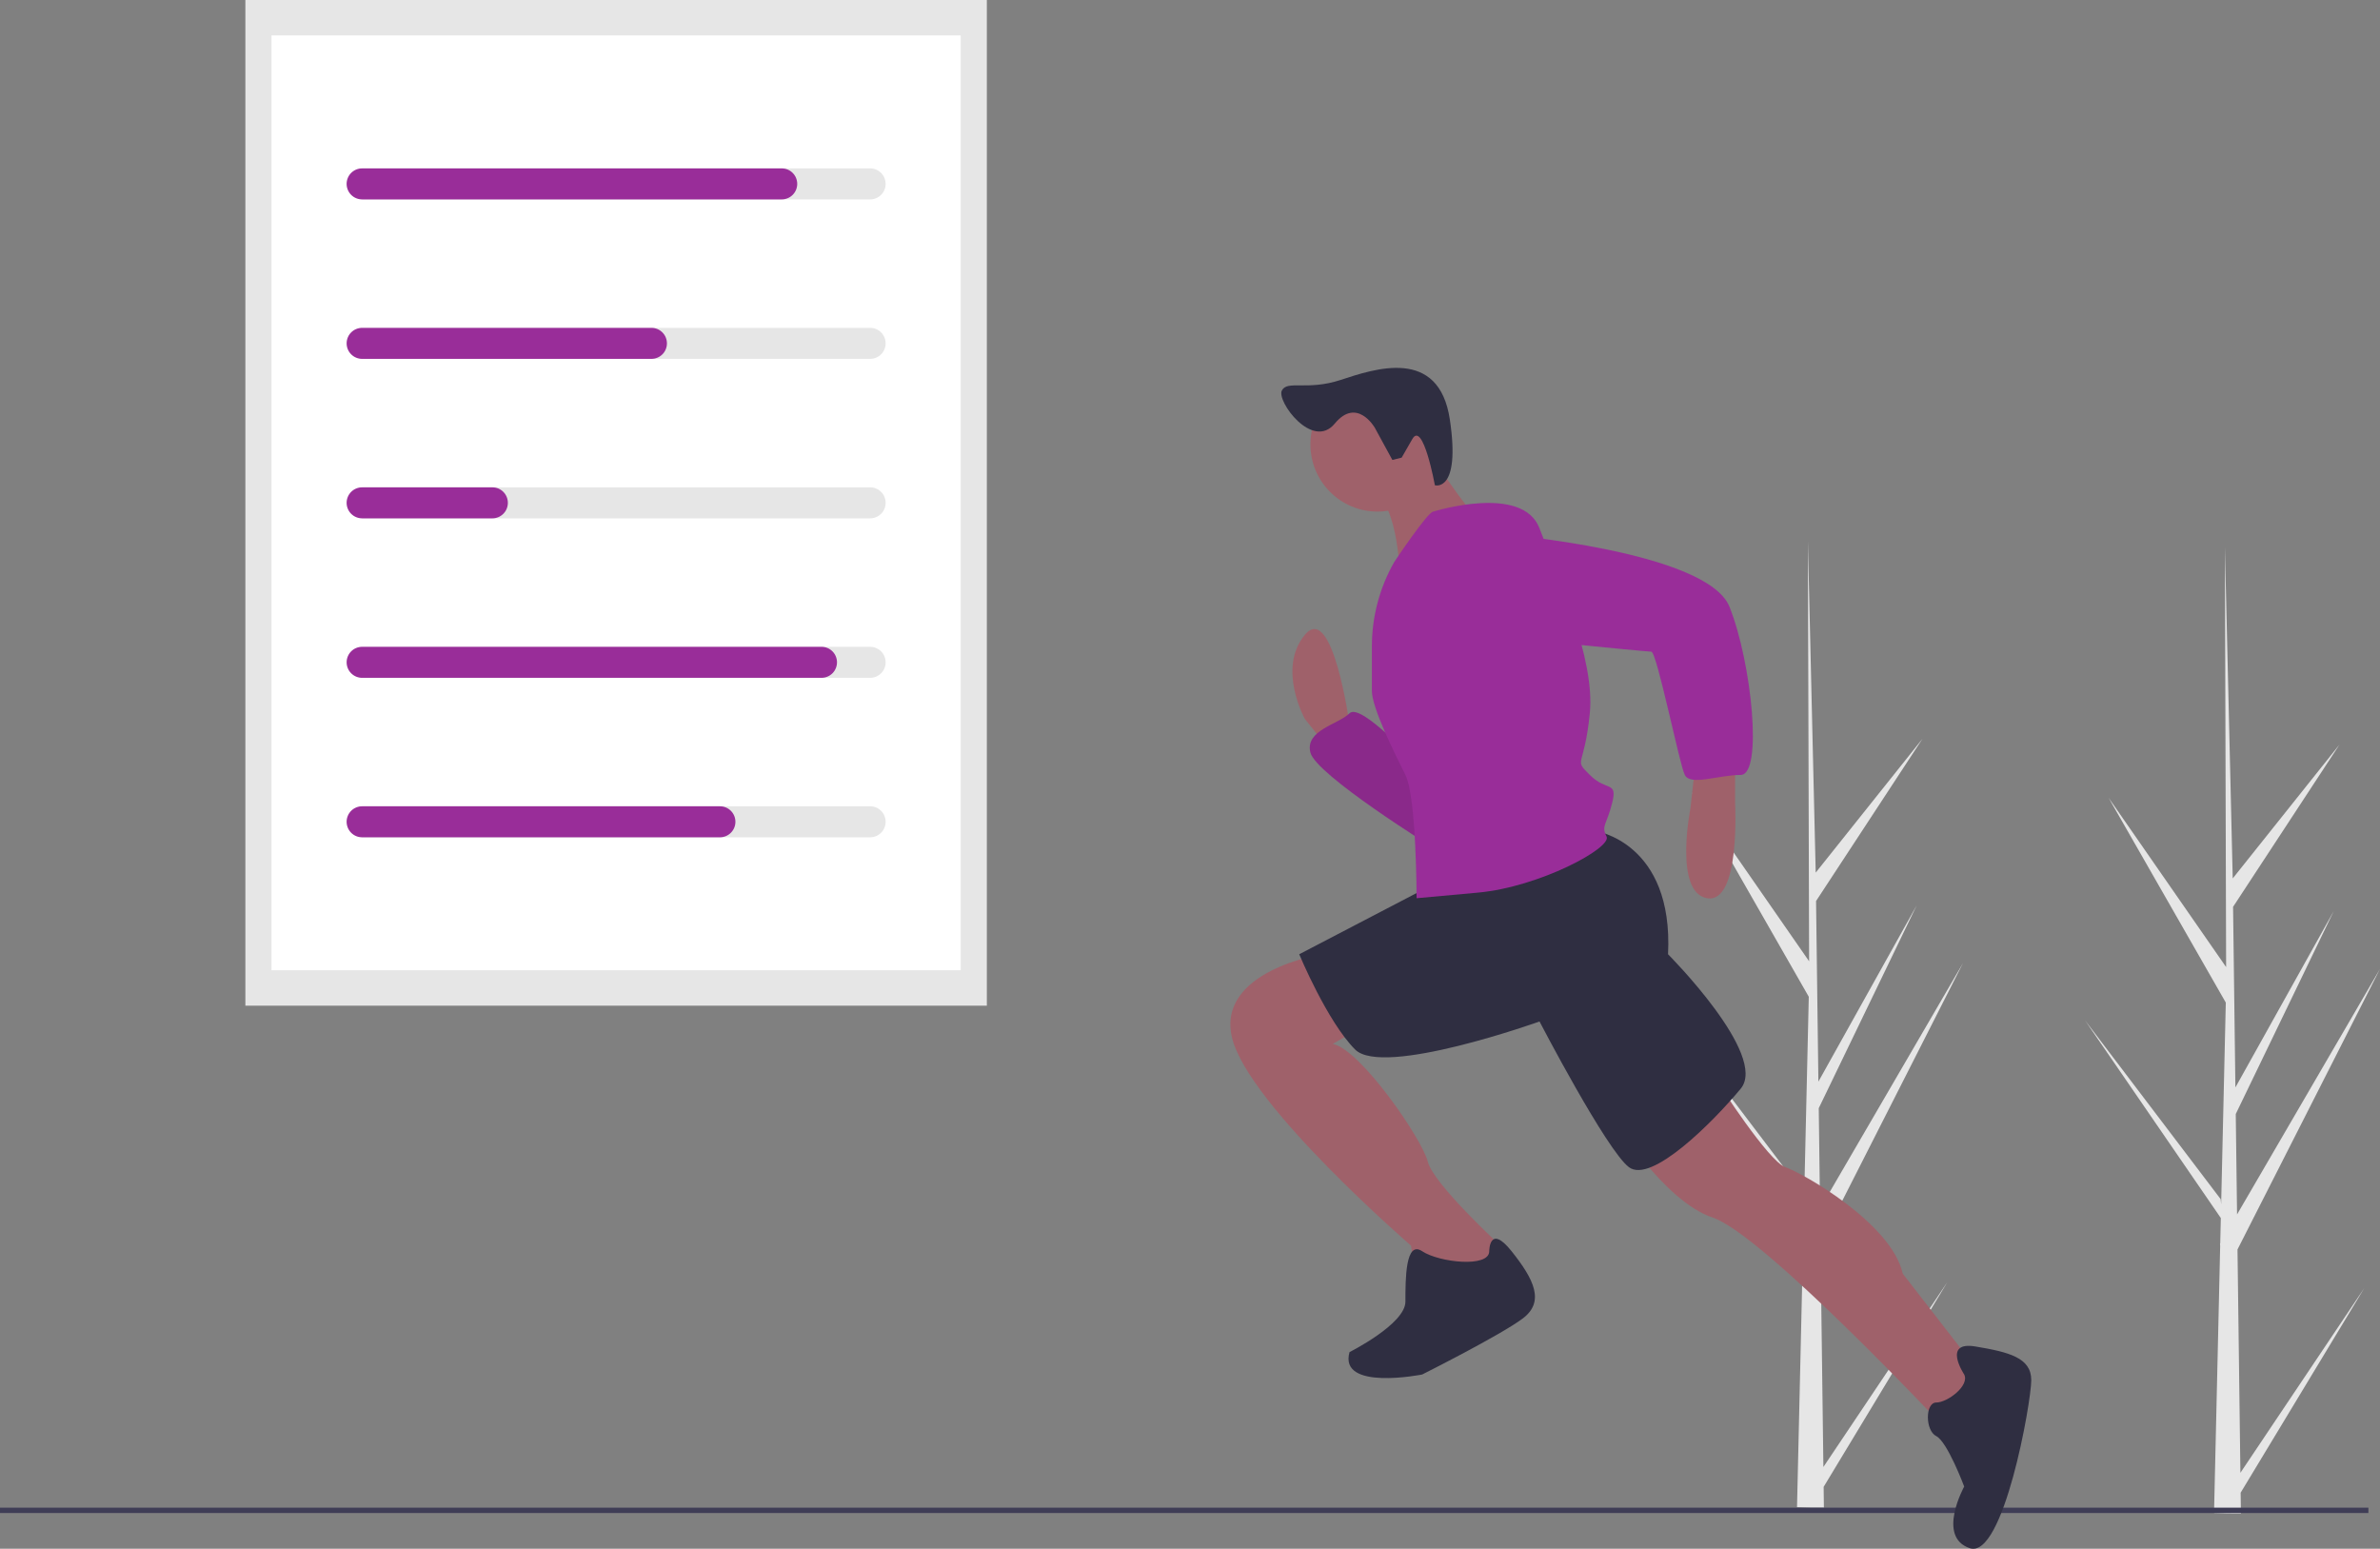 <svg width="355" height="231" viewBox="0 0 355 231" fill="none" xmlns="http://www.w3.org/2000/svg">
<rect x="0" y="0" width="355" height="231" fill="#808080" stroke="none"/>
<g clip-path="url(#clip0_3223_8490)">
<path d="M271.976 218.802L290.458 191.244L272.013 221.766L272.052 224.867C270.703 224.878 269.366 224.855 268.043 224.8L268.96 184.939L268.935 184.631L268.969 184.572L269.056 180.805L248.816 151.34L269.033 177.986L269.104 178.782L269.797 148.666L252.315 118.117L269.847 143.375L269.664 80.981L269.664 80.773L269.67 80.978L270.83 130.152L286.763 110.178L270.883 134.389L271.23 161.327L285.892 135.036L271.284 165.288L271.478 180.267L292.799 143.644L271.543 185.493L271.976 218.802Z" fill="#E6E6E6"/>
<path d="M334.177 219.669L352.659 192.111L334.215 222.634L334.253 225.735C332.904 225.745 331.568 225.722 330.245 225.667L331.161 185.806L331.136 185.498L331.17 185.439L331.258 181.672L311.018 152.208L331.234 178.853L331.306 179.649L331.998 149.533L314.516 118.985L332.048 144.242L331.865 81.848L331.865 81.641L331.871 81.845L333.032 131.02L348.964 111.045L333.084 135.256L333.431 162.194L348.093 135.903L333.485 166.155L333.679 181.134L355.001 144.511L333.744 186.36L334.177 219.669Z" fill="#E6E6E6"/>
<path d="M147.198 0H36.6V149.998H147.198V0Z" fill="#E6E6E6"/>
<path d="M143.302 5.285H40.498V144.712H143.302V5.285Z" fill="white"/>
<path d="M129.79 29.74H54.34C53.729 29.739 53.143 29.495 52.712 29.062C52.28 28.628 52.037 28.041 52.037 27.428C52.037 26.815 52.28 26.227 52.712 25.794C53.143 25.36 53.729 25.116 54.34 25.115H129.79C130.093 25.115 130.393 25.174 130.673 25.29C130.953 25.406 131.208 25.577 131.422 25.791C131.637 26.006 131.807 26.261 131.923 26.542C132.039 26.823 132.099 27.124 132.099 27.428C132.099 27.732 132.039 28.033 131.923 28.313C131.807 28.594 131.637 28.849 131.422 29.064C131.208 29.279 130.953 29.449 130.673 29.565C130.393 29.681 130.093 29.741 129.79 29.74Z" fill="#E6E6E6"/>
<path d="M129.79 53.525H54.34C53.729 53.525 53.143 53.281 52.712 52.847C52.28 52.413 52.037 51.826 52.037 51.213C52.037 50.6 52.28 50.012 52.712 49.579C53.143 49.145 53.729 48.901 54.34 48.9H129.79C130.093 48.9 130.393 48.959 130.673 49.075C130.953 49.192 131.208 49.362 131.422 49.577C131.637 49.791 131.807 50.046 131.923 50.327C132.039 50.608 132.099 50.909 132.099 51.213C132.099 51.517 132.039 51.818 131.923 52.099C131.807 52.379 131.637 52.634 131.422 52.849C131.208 53.064 130.953 53.234 130.673 53.35C130.393 53.466 130.093 53.526 129.79 53.525Z" fill="#E6E6E6"/>
<path d="M129.79 77.311H54.34C53.729 77.31 53.143 77.066 52.712 76.632C52.28 76.198 52.037 75.611 52.037 74.998C52.037 74.385 52.28 73.797 52.712 73.364C53.143 72.93 53.729 72.686 54.34 72.686H129.79C130.093 72.685 130.393 72.745 130.673 72.861C130.953 72.977 131.208 73.147 131.422 73.362C131.637 73.576 131.807 73.832 131.923 74.112C132.039 74.393 132.099 74.694 132.099 74.998C132.099 75.302 132.039 75.603 131.923 75.884C131.807 76.164 131.637 76.419 131.422 76.634C131.208 76.849 130.953 77.019 130.673 77.135C130.393 77.251 130.093 77.311 129.79 77.311Z" fill="#E6E6E6"/>
<path d="M129.79 101.098H54.34C53.729 101.097 53.143 100.853 52.712 100.419C52.28 99.986 52.037 99.398 52.037 98.785C52.037 98.172 52.28 97.585 52.712 97.151C53.143 96.717 53.729 96.474 54.34 96.473H129.79C130.093 96.472 130.393 96.532 130.673 96.648C130.953 96.764 131.208 96.934 131.422 97.149C131.637 97.364 131.807 97.619 131.923 97.9C132.039 98.18 132.099 98.481 132.099 98.785C132.099 99.089 132.039 99.39 131.923 99.671C131.807 99.951 131.637 100.207 131.422 100.421C131.208 100.636 130.953 100.806 130.673 100.922C130.393 101.038 130.093 101.098 129.79 101.098Z" fill="#E6E6E6"/>
<path d="M129.79 124.883H54.34C53.729 124.882 53.143 124.638 52.712 124.204C52.28 123.771 52.037 123.183 52.037 122.57C52.037 121.957 52.28 121.37 52.712 120.936C53.143 120.503 53.729 120.259 54.34 120.258H129.79C130.093 120.257 130.393 120.317 130.673 120.433C130.953 120.549 131.208 120.719 131.422 120.934C131.637 121.149 131.807 121.404 131.923 121.685C132.039 121.965 132.099 122.266 132.099 122.57C132.099 122.874 132.039 123.175 131.923 123.456C131.807 123.737 131.637 123.992 131.422 124.207C131.208 124.421 130.953 124.592 130.673 124.708C130.393 124.824 130.093 124.883 129.79 124.883Z" fill="#E6E6E6"/>
<path d="M116.61 29.74H54.011C53.707 29.741 53.407 29.681 53.127 29.565C52.847 29.449 52.592 29.279 52.378 29.064C52.163 28.849 51.993 28.594 51.877 28.313C51.761 28.033 51.701 27.732 51.701 27.428C51.701 27.124 51.761 26.823 51.877 26.542C51.993 26.261 52.163 26.006 52.378 25.791C52.592 25.577 52.847 25.406 53.127 25.29C53.407 25.174 53.707 25.115 54.011 25.115H116.61C117.221 25.116 117.807 25.36 118.239 25.794C118.671 26.227 118.914 26.815 118.914 27.428C118.914 28.041 118.671 28.628 118.239 29.062C117.807 29.495 117.221 29.739 116.61 29.74Z" fill="#992D99"/>
<path d="M97.17 53.525H54.009C53.398 53.525 52.811 53.282 52.379 52.848C51.946 52.414 51.703 51.826 51.703 51.213C51.703 50.6 51.946 50.011 52.379 49.578C52.811 49.144 53.398 48.9 54.009 48.9H97.17C97.473 48.9 97.774 48.959 98.054 49.075C98.334 49.192 98.589 49.362 98.803 49.577C99.018 49.791 99.188 50.046 99.304 50.327C99.42 50.608 99.48 50.909 99.48 51.213C99.48 51.517 99.42 51.818 99.304 52.099C99.188 52.379 99.018 52.634 98.803 52.849C98.589 53.064 98.334 53.234 98.054 53.35C97.774 53.466 97.473 53.526 97.17 53.525Z" fill="#992D99"/>
<path d="M73.449 77.311H54.011C53.707 77.311 53.407 77.251 53.127 77.135C52.847 77.019 52.592 76.849 52.378 76.634C52.163 76.419 51.993 76.164 51.877 75.884C51.761 75.603 51.701 75.302 51.701 74.998C51.701 74.694 51.761 74.393 51.877 74.112C51.993 73.832 52.163 73.576 52.378 73.362C52.592 73.147 52.847 72.977 53.127 72.861C53.407 72.745 53.707 72.685 54.011 72.686H73.449C74.061 72.686 74.646 72.93 75.078 73.364C75.51 73.797 75.753 74.385 75.753 74.998C75.753 75.611 75.51 76.198 75.078 76.632C74.646 77.066 74.061 77.31 73.449 77.311Z" fill="#992D99"/>
<path d="M122.54 101.098H54.009C53.398 101.098 52.811 100.854 52.379 100.42C51.946 99.987 51.703 99.398 51.703 98.785C51.703 98.172 51.946 97.584 52.379 97.15C52.811 96.716 53.398 96.473 54.009 96.473H122.54C123.151 96.473 123.738 96.716 124.171 97.15C124.603 97.584 124.846 98.172 124.846 98.785C124.846 99.398 124.603 99.987 124.171 100.42C123.738 100.854 123.151 101.098 122.54 101.098Z" fill="#992D99"/>
<path d="M107.385 124.883H54.011C53.707 124.883 53.407 124.824 53.127 124.708C52.847 124.592 52.592 124.421 52.378 124.207C52.163 123.992 51.993 123.737 51.877 123.456C51.761 123.175 51.701 122.874 51.701 122.57C51.701 122.266 51.761 121.965 51.877 121.685C51.993 121.404 52.163 121.149 52.378 120.934C52.592 120.719 52.847 120.549 53.127 120.433C53.407 120.317 53.707 120.257 54.011 120.258H107.385C107.688 120.257 107.988 120.317 108.269 120.433C108.549 120.549 108.803 120.719 109.018 120.934C109.232 121.149 109.402 121.404 109.519 121.685C109.635 121.965 109.694 122.266 109.694 122.57C109.694 122.874 109.635 123.175 109.519 123.456C109.402 123.737 109.232 123.992 109.018 124.207C108.803 124.421 108.549 124.592 108.269 124.708C107.988 124.824 107.688 124.883 107.385 124.883Z" fill="#992D99"/>
<path d="M353.27 224.869H0V225.667H353.27V224.869Z" fill="#3F3D56"/>
<path d="M201.296 108.062C201.296 108.062 198.795 89.676 194.628 94.691C190.46 99.705 194.628 107.227 194.628 107.227L197.962 111.405L201.296 108.898V108.062Z" fill="#9F616A"/>
<path d="M211.297 113.912C211.297 113.912 202.962 104.719 201.295 106.391C199.628 108.062 194.627 108.898 195.46 112.241C196.294 115.584 213.797 126.448 213.797 126.448L211.297 113.912Z" fill="#992D99"/>
<path opacity="0.1" d="M211.297 113.912C211.297 113.912 202.962 104.719 201.295 106.391C199.628 108.062 194.627 108.898 195.46 112.241C196.294 115.584 213.797 126.448 213.797 126.448L211.297 113.912Z" fill="black"/>
<path d="M258.807 113.076V119.762C258.807 119.762 259.64 134.805 254.639 133.97C249.638 133.134 252.139 120.598 252.139 120.598L252.972 113.076L258.807 113.076Z" fill="#9F616A"/>
<path d="M256.307 161.549C256.307 161.549 263.809 173.249 266.309 174.085C268.81 174.921 282.146 182.442 283.813 189.964L295.482 205.007L289.648 212.529C289.648 212.529 262.975 184.114 255.474 181.606C247.972 179.099 240.471 166.563 240.471 166.563L256.307 161.549Z" fill="#9F616A"/>
<path d="M197.127 142.326C197.127 142.326 181.291 144.833 183.791 154.862C186.292 164.891 210.463 185.784 210.463 185.784L211.297 190.799L220.466 192.47L224.633 188.292L223.8 185.784C223.8 185.784 213.798 176.591 212.964 173.248C212.13 169.905 202.962 156.534 198.794 155.698L204.629 152.355L197.127 142.326Z" fill="#9F616A"/>
<path d="M292.98 205.007C292.98 205.007 289.646 199.993 294.647 200.828C299.648 201.664 302.982 202.5 302.982 205.843C302.982 209.186 298.815 232.586 293.814 230.915C288.813 229.243 292.98 221.722 292.98 221.722C292.98 221.722 290.48 215.036 288.813 214.2C287.146 213.364 287.146 209.186 288.813 209.186C290.48 209.186 293.814 206.678 292.98 205.007Z" fill="#2F2E41"/>
<path d="M222.133 186.621C222.133 186.621 222.133 182.442 225.467 186.621C228.801 190.8 230.468 194.142 227.134 196.65C223.8 199.157 212.131 205.007 212.131 205.007C212.131 205.007 199.629 207.514 201.296 201.664C201.296 201.664 209.631 197.485 209.631 194.142C209.631 190.8 209.631 184.949 212.131 186.621C214.632 188.292 222.133 189.128 222.133 186.621Z" fill="#2F2E41"/>
<path d="M237.969 123.941C237.969 123.941 249.638 125.613 248.805 142.328C248.805 142.328 263.808 157.371 259.64 162.385C255.473 167.4 246.304 176.593 242.97 174.085C239.636 171.578 229.634 152.356 229.634 152.356C229.634 152.356 206.296 160.714 202.128 156.535C197.961 152.356 193.793 142.328 193.793 142.328L214.631 131.463L237.969 123.941Z" fill="#2F2E41"/>
<path d="M205.463 76.304C210.987 76.304 215.465 71.814 215.465 66.275C215.465 60.736 210.987 56.246 205.463 56.246C199.939 56.246 195.461 60.736 195.461 66.275C195.461 71.814 199.939 76.304 205.463 76.304Z" fill="#9F616A"/>
<path d="M212.964 67.111C212.964 67.111 218.799 76.304 220.466 77.14C222.133 77.976 208.796 86.333 208.796 86.333C208.796 86.333 208.796 75.469 204.629 72.962L212.964 67.111Z" fill="#9F616A"/>
<path d="M213.798 76.303C213.798 76.303 227.134 72.125 229.634 78.811C232.135 85.496 237.969 98.032 237.136 106.39C236.302 114.747 234.635 113.076 237.136 115.583C239.636 118.09 241.303 116.419 240.47 119.762C239.636 123.104 238.803 123.104 239.636 124.776C240.47 126.447 229.634 132.298 220.466 133.133L211.297 133.969C211.297 133.969 211.297 118.926 209.63 115.583C207.963 112.24 204.629 105.554 204.629 103.047V96.413C204.629 91.998 205.778 87.659 207.963 83.825C207.963 83.825 212.964 76.303 213.798 76.303Z" fill="#992D99"/>
<path d="M223.799 79.647C223.799 79.647 254.639 82.154 257.973 90.511C261.307 98.868 262.974 115.583 259.64 115.583C256.306 115.583 252.139 117.255 251.305 115.583C250.472 113.912 247.138 97.197 246.304 97.197C245.471 97.197 220.465 94.69 220.465 94.69C220.465 94.69 209.63 81.318 223.799 79.647Z" fill="#992D99"/>
<path d="M205.061 63.789C205.061 63.789 202.407 59.164 199.089 63.181C195.771 67.199 190.374 59.816 191.203 58.241C192.031 56.666 194.957 58.312 199.971 56.668C204.986 55.025 214.645 51.676 216.263 62.599C217.881 73.521 214.028 72.376 214.028 72.376C214.028 72.376 212.262 62.698 210.666 65.478L209.069 68.258L207.685 68.599L205.061 63.789Z" fill="#2F2E41"/>
</g>
<defs>
<clipPath id="clip0_3223_8490">
<rect width="355" height="231" fill="white"/>
</clipPath>
</defs>
</svg>
